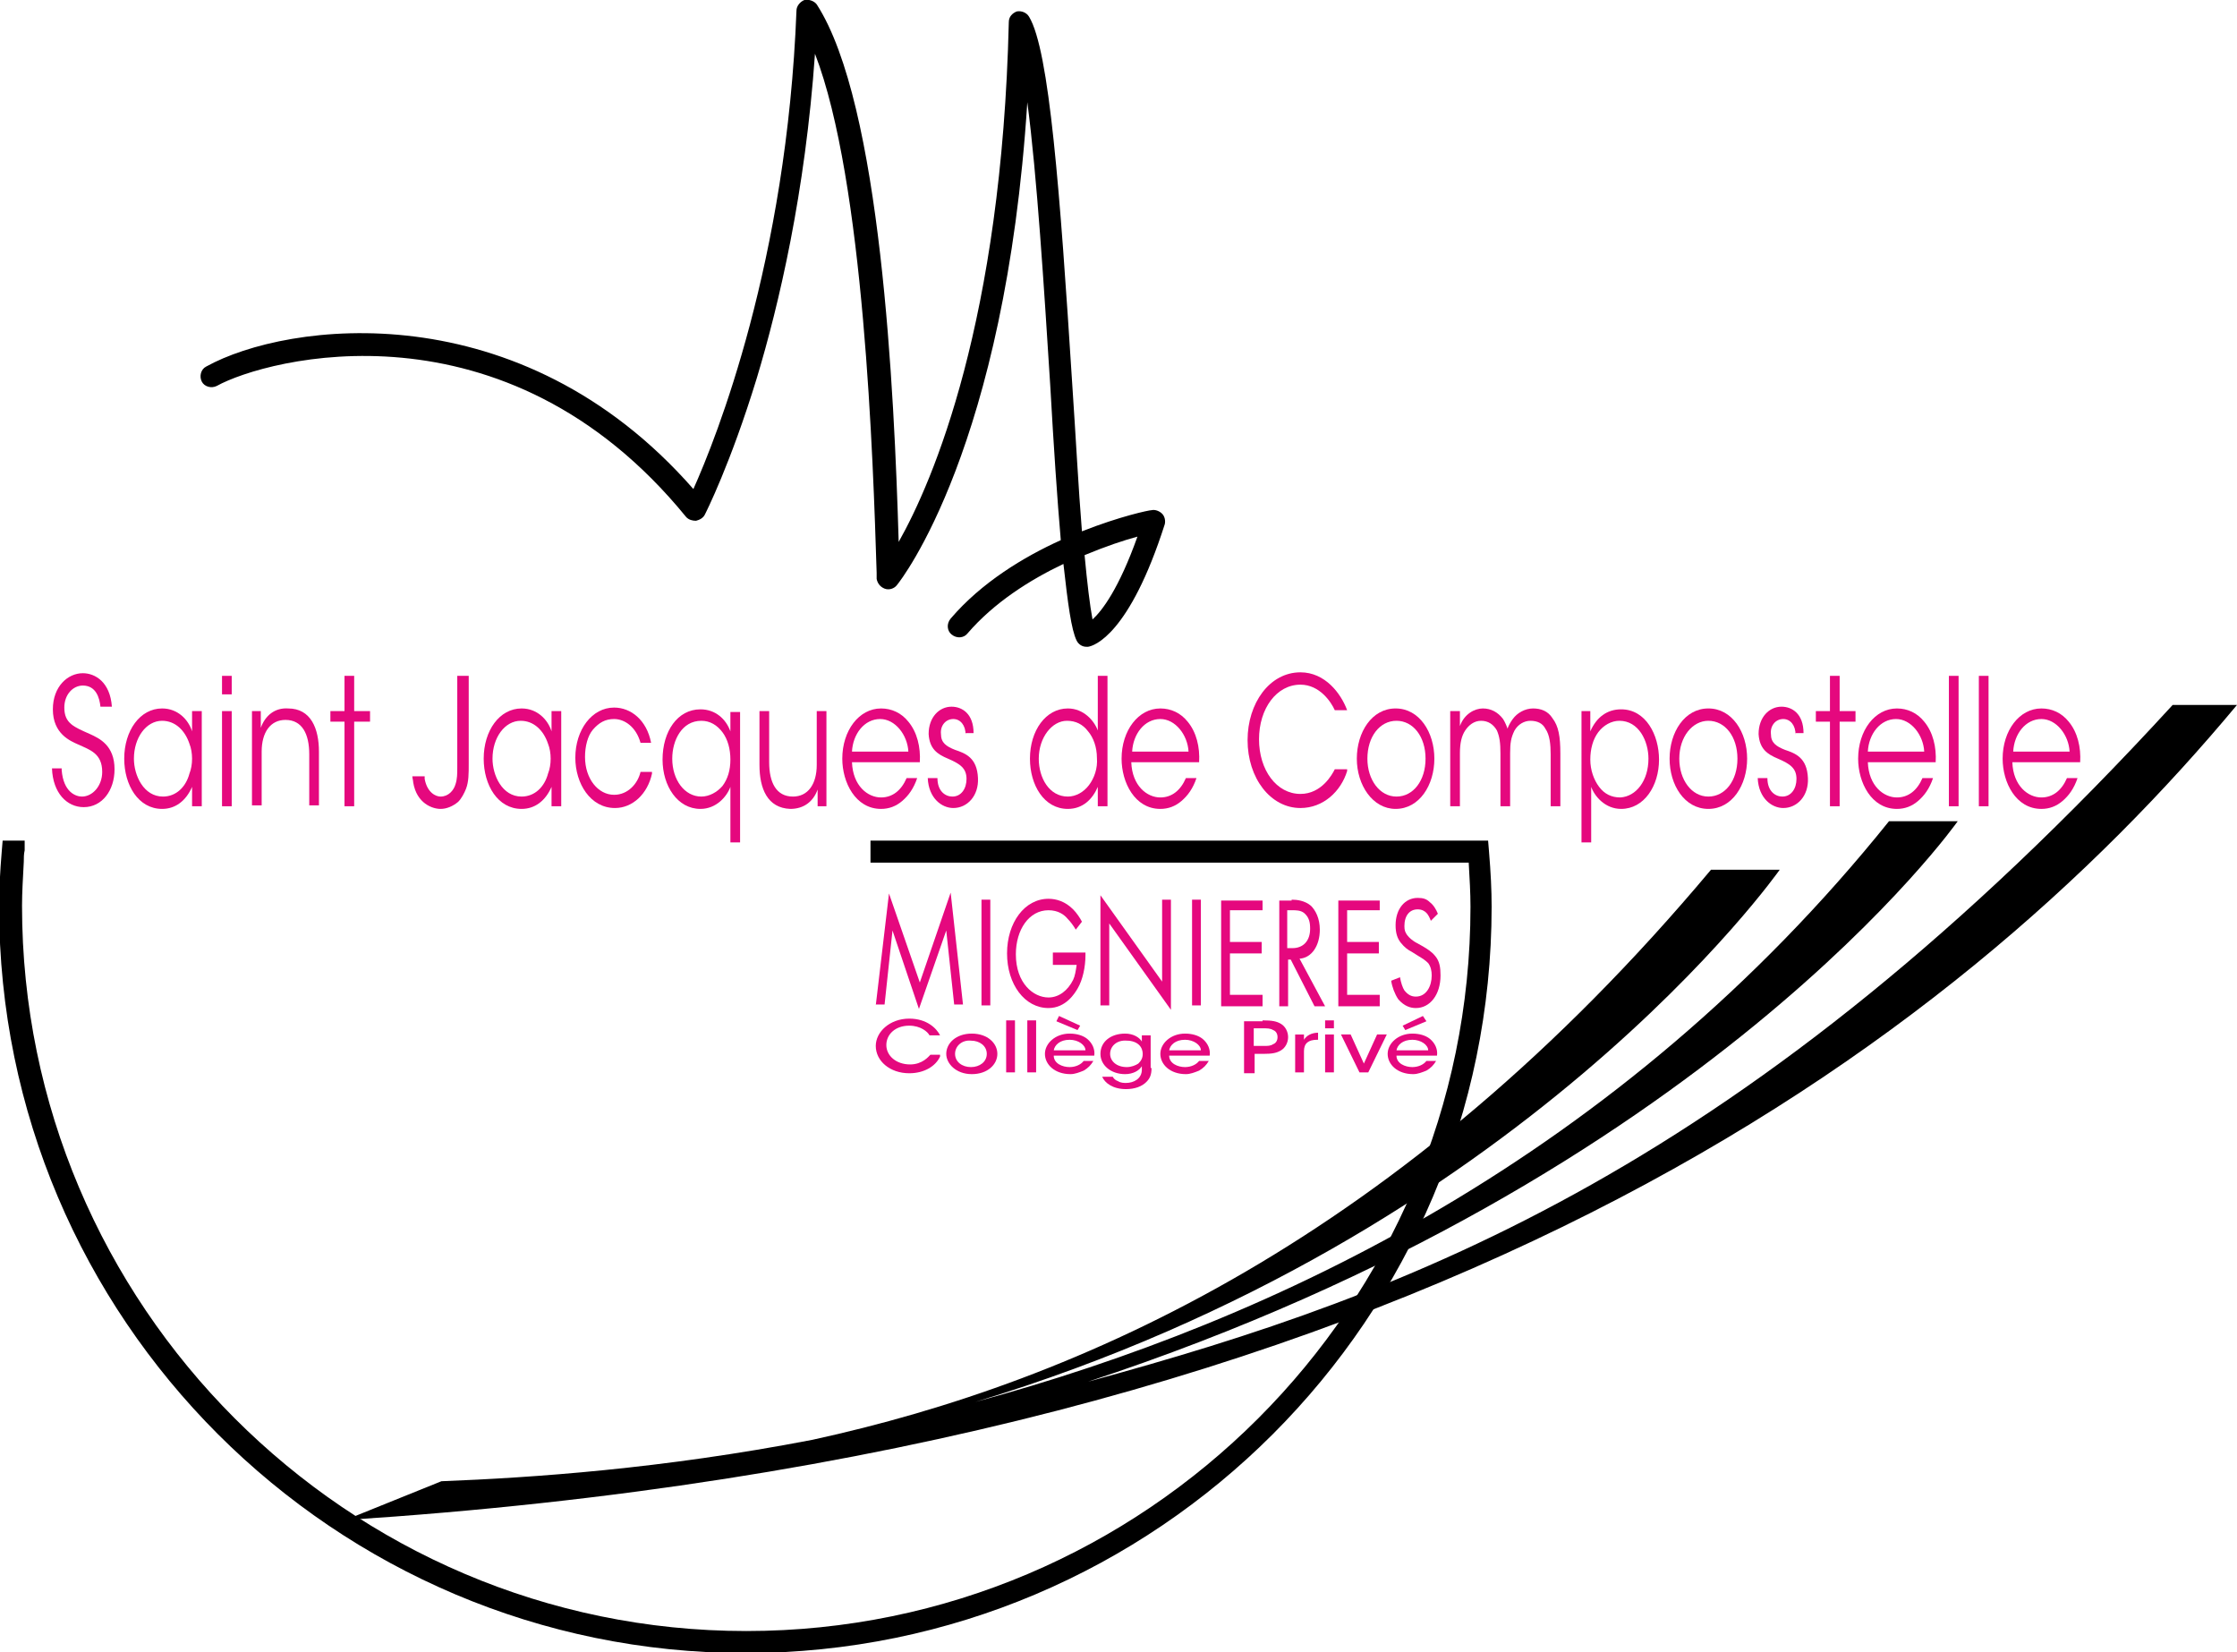 <?xml version="1.0" encoding="utf-8"?>
<!-- Generator: $$$/GeneralStr/196=Adobe Illustrator 27.6.0, SVG Export Plug-In . SVG Version: 6.00 Build 0)  -->
<svg version="1.1" id="Calque_2" xmlns="http://www.w3.org/2000/svg" xmlns:xlink="http://www.w3.org/1999/xlink" x="0px" y="0px"
	 viewBox="0 0 253.9 187.5" style="enable-background:new 0 0 253.9 187.5;" xml:space="preserve">
<style type="text/css">
	.st0{fill:#E5087E;}
</style>
<path d="M123.3,73.4c-0.5,0-0.9-0.3-1.1-0.7c-0.6-1.2-1-4.2-1.5-8.7c-3.8,1.8-7.9,4.4-10.9,7.9c-0.4,0.5-1.2,0.6-1.8,0.1
	c-0.5-0.4-0.6-1.2-0.1-1.8c3.5-4.1,8.3-7,12.5-8.9c-0.4-4.6-0.8-10.5-1.2-17.6c-0.7-11-1.5-23.8-2.6-32.1
	c-2.5,39.1-14.3,54.2-14.8,54.8c-0.3,0.4-0.9,0.6-1.4,0.4c-0.5-0.2-0.8-0.6-0.9-1.1l0-0.7c-0.4-12.7-1.4-44.4-7-58.9
	c-1.1,15.8-4.1,28.5-6.6,36.8c-3,9.8-5.8,15.3-5.9,15.5c-0.2,0.4-0.6,0.6-1,0.7c-0.4,0-0.8-0.1-1.1-0.4
	C57.3,33.4,30.2,40.7,24.6,43.8c-0.6,0.3-1.4,0.1-1.7-0.5c-0.3-0.6-0.1-1.4,0.5-1.7C32.6,36.5,59,33,78.7,55.5
	c2.6-5.8,10.6-25.8,11.7-54.3c0-0.5,0.4-1,0.9-1.2c0.5-0.1,1.1,0.1,1.4,0.5c7.3,11.3,8.8,44,9.3,61c3.9-6.9,11.7-25.1,12.5-59
	c0-0.6,0.4-1,0.9-1.2c0.5-0.1,1.1,0.1,1.4,0.6c2.3,3.8,3.5,19.7,4.9,41.7c0.4,5.9,0.7,11.8,1.1,16.7c4.3-1.7,7.6-2.4,7.9-2.4
	c0.4-0.1,0.9,0.1,1.2,0.4c0.3,0.3,0.4,0.8,0.3,1.2c-4,12.5-8,13.8-8.7,13.9C123.4,73.4,123.4,73.4,123.3,73.4z M123.1,63
	c0.3,3.2,0.6,5.7,0.9,7.3c1.1-1,3-3.5,5.1-9.4C127.6,61.3,125.5,62,123.1,63z"/>
<path d="M246.6,80c-48.2,52.6-86.4,66.8-123.1,76.8c70.2-23.1,98.7-63.6,98.7-63.6h-7.8c-30.6,38.1-69.8,56.7-103.7,65.9
	c62.1-18.8,91.3-60.4,91.3-60.4h-7.8c-35.2,42-71.7,58.1-102,64.7c-17.1,3.3-31.8,4.3-42.1,4.7l-10.9,4.4
	C161.7,164.6,222,118.3,253.9,80H246.6z"/>
<path d="M2.8,95.4H0.3l-0.1,1.2c-0.2,2.4-0.3,4.4-0.3,6.3c0,46.7,38,84.7,84.7,84.7c46.7,0,84.7-38,84.7-84.7c0-1.9-0.1-3.9-0.3-6.3
	l-0.1-1.2H98.8v2.5h67.9c0.1,1.8,0.2,3.4,0.2,5c0,45.3-36.9,82.2-82.2,82.2S2.5,148.1,2.5,102.8c0-1.5,0.1-3.1,0.2-5v0
	c0-0.4,0-0.9,0.1-1.3L2.8,95.4z"/>
<g>
	<path class="st0" d="M7,87.4c0.2,2.5,1.6,3,2.3,3c1.2,0,2.3-1.2,2.3-2.8c0-2.1-1.4-2.5-2.7-3.1C8,84.1,6,83.3,6,80.5
		c0-2.6,1.7-4.1,3.4-4.1c1.4,0,3.1,1,3.3,3.8h-1.3c-0.1-1-0.5-2.4-2-2.4c-1.1,0-2.1,1-2.1,2.5c0,1.8,1.1,2.2,2.9,3
		c1.1,0.5,2.8,1.3,2.8,4c0,2.4-1.4,4.3-3.5,4.3c-1.9,0-3.5-1.6-3.6-4.4H7z"/>
	<path class="st0" d="M22.9,91.5h-1.1v-2.2c-0.7,1.6-1.9,2.5-3.4,2.5c-2.7,0-4.3-2.7-4.3-5.7c0-3.2,1.8-5.7,4.3-5.7
		c1.8,0,3,1.3,3.4,2.6v-2.3h1.1V91.5z M15.2,86.1c0,1.9,1.1,4.3,3.3,4.3c1.5,0,2.6-1.1,3-2.6c0.2-0.5,0.3-1.1,0.3-1.7
		c0-0.6-0.1-1.2-0.3-1.7c-0.5-1.5-1.6-2.6-3.1-2.6C16.6,81.8,15.2,83.7,15.2,86.1L15.2,86.1z"/>
	<path class="st0" d="M25.2,76.7h1.1v2.1h-1.1V76.7z M25.2,80.7h1.1v10.8h-1.1V80.7z"/>
	<path class="st0" d="M28.5,80.7h1.1c0,0.6,0,1.2,0,1.9c0.5-1.4,1.6-2.3,3.1-2.2c2.6,0,3.5,2.3,3.5,4.9v6.1h-1.1v-5.8
		c0-2.3-0.8-3.9-2.7-3.9c-1.7,0-2.7,1.4-2.7,3.6v6.1h-1.1V80.7z"/>
	<path class="st0" d="M39.1,81.9h-1.6v-1.2h1.6v-4h1.1v4H42v1.2h-1.8v9.6h-1.1V81.9z"/>
	<path class="st0" d="M53.2,86.7c0,1.1,0,2-0.3,2.8c-0.2,0.5-0.5,1.1-0.9,1.5c-0.6,0.5-1.3,0.8-2,0.8c-0.9,0-2.7-0.6-3.1-3
		c0-0.2-0.1-0.5-0.1-0.7h1.4c0,0.1,0,0.2,0,0.3c0.3,1.6,1.3,2,1.8,2c0.9,0,1.5-0.7,1.7-1.4c0.2-0.6,0.2-1.2,0.2-1.9V76.7h1.3V86.7z"
		/>
	<path class="st0" d="M63.7,91.5h-1.1v-2.2c-0.7,1.6-1.9,2.5-3.4,2.5c-2.7,0-4.3-2.7-4.3-5.7c0-3.2,1.8-5.7,4.3-5.7
		c1.8,0,3,1.3,3.4,2.6v-2.3h1.1V91.5z M55.9,86.1c0,1.9,1.1,4.3,3.3,4.3c1.5,0,2.6-1.1,3-2.6c0.2-0.5,0.3-1.1,0.3-1.7
		c0-0.6-0.1-1.2-0.3-1.7c-0.5-1.5-1.6-2.6-3.1-2.6C57.3,81.8,55.9,83.7,55.9,86.1L55.9,86.1z"/>
	<path class="st0" d="M74,87.8c-0.5,2.3-2.2,3.9-4.2,3.9c-2.8,0-4.5-2.8-4.5-5.7c0-3.2,1.9-5.7,4.4-5.7c1.9,0,3.7,1.4,4.2,4h-1.2
		c-0.5-1.8-1.8-2.7-3-2.7c-1,0-1.7,0.4-2.4,1.2c-0.6,0.7-0.9,1.9-0.9,3.1c0,2.5,1.5,4.3,3.3,4.3c1.6,0,2.7-1.3,3-2.6H74z"/>
	<path class="st0" d="M84,95.6h-1.1v-4.1v-2.2c-0.4,1.1-1.6,2.5-3.4,2.5c-2.6,0-4.3-2.6-4.3-5.6c0-3.2,1.7-5.7,4.3-5.7
		c1.7,0,2.9,1.1,3.4,2.5v-2.2H84V95.6z M76.3,86.1c0,2.4,1.4,4.3,3.3,4.3c0.9,0,1.8-0.5,2.4-1.2c0.6-0.8,0.9-1.8,0.9-3
		c0-1.2-0.3-2.3-0.9-3.1c-0.6-0.8-1.4-1.3-2.4-1.3C77.4,81.8,76.3,84,76.3,86.1L76.3,86.1z"/>
	<path class="st0" d="M93.9,91.5h-1.1v-1.9c-0.5,1.4-1.6,2.2-3.1,2.2c-2.6-0.1-3.5-2.3-3.5-5v-6.1h1.1v5.8c0,2.3,0.8,3.9,2.7,3.9
		c1.7,0,2.7-1.4,2.7-3.6v-6.1h1.1V91.5z"/>
	<path class="st0" d="M96.7,86.5c0.1,2.7,1.8,4,3.3,4c1.3,0,2.3-0.8,2.9-2.2h1.2c-0.4,1.2-1,2-1.7,2.6c-0.7,0.6-1.5,0.9-2.4,0.9
		c-2.9,0-4.4-3-4.4-5.7c0-3.2,1.9-5.7,4.4-5.7c1.2,0,2.3,0.5,3.1,1.5c1,1.2,1.4,2.9,1.3,4.6H96.7z M103.1,85.3
		c-0.1-1.9-1.5-3.7-3.2-3.7c-1.8,0-3.1,1.7-3.2,3.7H103.1z"/>
	<path class="st0" d="M109.6,83.4c0-1.1-0.6-1.8-1.4-1.8c-0.9,0-1.5,0.8-1.4,1.7c0,1,0.6,1.4,1.6,1.8c1.2,0.4,2.5,0.9,2.6,3.2
		c0.1,2-1.2,3.4-2.8,3.4c-1.3,0-2.8-1.1-2.9-3.4h1.1c0,1.5,0.9,2.1,1.7,2.1c1,0,1.6-0.9,1.6-2c0-1.2-0.7-1.7-2.1-2.3
		c-1.2-0.5-2.1-1.1-2.2-2.8c0-1.9,1.2-3.1,2.6-3.1c1.2,0,2.5,0.8,2.5,3H109.6z"/>
	<path class="st0" d="M125.7,91.5h-1.1v-2.2c-0.6,1.4-1.7,2.5-3.4,2.5c-2.7,0-4.3-2.7-4.3-5.7c0-3.2,1.8-5.7,4.3-5.7
		c1.8,0,3,1.4,3.4,2.5v-2.3v-3.9h1.1V91.5z M117.9,86.1c0,2.2,1.2,4.3,3.3,4.3c0.9,0,1.8-0.5,2.4-1.3c0.6-0.8,1-1.9,0.9-3.1
		c0-1.2-0.4-2.3-1-3c-0.6-0.8-1.4-1.2-2.4-1.2C119.4,81.8,117.9,83.7,117.9,86.1L117.9,86.1z"/>
	<path class="st0" d="M128.4,86.5c0.1,2.7,1.8,4,3.3,4c1.3,0,2.3-0.8,2.9-2.2h1.2c-0.4,1.2-1,2-1.7,2.6c-0.7,0.6-1.5,0.9-2.4,0.9
		c-2.9,0-4.4-3-4.4-5.7c0-3.2,1.9-5.7,4.4-5.7c1.2,0,2.3,0.5,3.1,1.5c1,1.2,1.4,2.9,1.3,4.6H128.4z M134.9,85.3
		c-0.1-1.9-1.5-3.7-3.2-3.7c-1.8,0-3.1,1.7-3.2,3.7H134.9z"/>
	<path class="st0" d="M152.9,87.5c-0.7,2.3-2.7,4.2-5.3,4.2c-3.4,0-6-3.4-6-7.7c0-4.2,2.5-7.7,6-7.7c2.8,0,4.6,2.4,5.3,4.3h-1.4
		c-0.4-0.9-1.7-2.9-3.9-2.9c-2.7,0-4.7,2.7-4.7,6.2c0,3.5,2,6.2,4.7,6.2c2.4,0,3.6-2.2,3.9-2.8H152.9z"/>
	<path class="st0" d="M154,86.1c0-3,1.7-5.7,4.4-5.7c2.7,0,4.4,2.7,4.4,5.7c0,3-1.7,5.7-4.4,5.7C155.8,91.8,154,89.1,154,86.1
		L154,86.1z M155.2,86.1c0,2.4,1.4,4.3,3.3,4.3c1.9,0,3.3-1.8,3.3-4.3c0-2.5-1.4-4.3-3.3-4.3C156.6,81.8,155.2,83.6,155.2,86.1
		L155.2,86.1z"/>
	<path class="st0" d="M164.6,80.7h1.1v1.7c0.5-1.4,1.7-2,2.6-2c0.9,0,1.7,0.4,2.3,1.2c0.2,0.3,0.5,1,0.5,1.1
		c0.1-0.3,0.3-0.7,0.6-1.1c0.5-0.7,1.4-1.2,2.3-1.2c0.9,0,1.7,0.3,2.2,1.1c0.7,0.9,0.9,2.1,0.9,4v6h-1.1v-5.9c0-1.1-0.1-2.2-0.6-2.9
		c-0.3-0.6-0.9-0.9-1.7-0.9c-0.7,0-1.4,0.4-1.8,1.1c-0.4,0.8-0.5,1.4-0.5,2.6v6h-1.1v-6c0-1.2-0.1-1.9-0.4-2.6
		c-0.4-0.7-1-1.1-1.8-1.1c-0.8,0-1.4,0.5-1.8,1.1c-0.4,0.6-0.6,1.4-0.6,2.6v6h-1.1V80.7z"/>
	<path class="st0" d="M179.4,80.7h1.1V83c0.7-1.6,1.9-2.5,3.5-2.5c2.8,0,4.3,2.9,4.3,5.7c0,3-1.7,5.6-4.3,5.6c-1.8,0-3-1.4-3.4-2.5
		v2.2v4.1h-1.1V80.7z M187.1,86.1c0-2-1.1-4.3-3.3-4.3c-0.9,0-1.8,0.5-2.4,1.3c-0.6,0.8-0.9,1.9-0.9,3.1c0,1.2,0.4,2.3,1,3.1
		c0.6,0.8,1.4,1.2,2.4,1.2C185.7,90.4,187.1,88.6,187.1,86.1L187.1,86.1z"/>
	<path class="st0" d="M189.5,86.1c0-3,1.7-5.7,4.4-5.7c2.7,0,4.4,2.7,4.4,5.7c0,3-1.7,5.7-4.4,5.7C191.2,91.8,189.5,89.1,189.5,86.1
		L189.5,86.1z M190.6,86.1c0,2.4,1.4,4.3,3.3,4.3c1.9,0,3.3-1.8,3.3-4.3c0-2.5-1.4-4.3-3.3-4.3C192.1,81.8,190.6,83.6,190.6,86.1
		L190.6,86.1z"/>
	<path class="st0" d="M203.8,83.4c0-1.1-0.6-1.8-1.4-1.8c-0.9,0-1.5,0.8-1.4,1.7c0,1,0.6,1.4,1.6,1.8c1.2,0.4,2.5,0.9,2.6,3.2
		c0.1,2-1.2,3.4-2.8,3.4c-1.3,0-2.8-1.1-2.9-3.4h1.1c0,1.5,0.9,2.1,1.7,2.1c1,0,1.6-0.9,1.6-2c0-1.2-0.7-1.7-2.1-2.3
		c-1.2-0.5-2.1-1.1-2.2-2.8c0-1.9,1.2-3.1,2.6-3.1c1.2,0,2.5,0.8,2.5,3H203.8z"/>
	<path class="st0" d="M207.7,81.9h-1.6v-1.2h1.6v-4h1.1v4h1.8v1.2h-1.8v9.6h-1.1V81.9z"/>
	<path class="st0" d="M212,86.5c0.1,2.7,1.8,4,3.3,4c1.3,0,2.3-0.8,2.9-2.2h1.2c-0.4,1.2-1,2-1.7,2.6c-0.7,0.6-1.5,0.9-2.4,0.9
		c-2.9,0-4.4-3-4.4-5.7c0-3.2,1.9-5.7,4.4-5.7c1.2,0,2.3,0.5,3.1,1.5c1,1.2,1.4,2.9,1.3,4.6H212z M218.4,85.3
		c-0.1-1.9-1.5-3.7-3.2-3.7c-1.8,0-3.1,1.7-3.2,3.7H218.4z"/>
	<path class="st0" d="M221.2,76.7h1.1v14.8h-1.1V76.7z"/>
	<path class="st0" d="M224.6,76.7h1.1v14.8h-1.1V76.7z"/>
	<path class="st0" d="M228.4,86.5c0.1,2.7,1.8,4,3.3,4c1.3,0,2.3-0.8,2.9-2.2h1.2c-0.4,1.2-1,2-1.7,2.6c-0.7,0.6-1.5,0.9-2.4,0.9
		c-2.9,0-4.4-3-4.4-5.7c0-3.2,1.9-5.7,4.4-5.7c1.2,0,2.3,0.5,3.1,1.5c1,1.2,1.4,2.9,1.3,4.6H228.4z M234.9,85.3
		c-0.1-1.9-1.5-3.7-3.2-3.7c-1.8,0-3.1,1.7-3.2,3.7H234.9z"/>
</g>
<g>
	<path class="st0" d="M99.4,114.1l1.5-12.7l3.5,10.1l3.5-10.2l1.4,12.7h-1l-0.9-8.4l-3.1,8.9l-3-8.9l-0.9,8.4H99.4z"/>
	<path class="st0" d="M112.4,102.1v12h-1v-12H112.4z"/>
	<path class="st0" d="M119.4,108.1h3.8v0.3c0,1.3-0.3,2.8-0.9,3.8c-0.3,0.5-1.3,2.2-3.3,2.2c-2.7,0-4.7-2.7-4.7-6.2
		c0-3.5,2-6.2,4.7-6.2c0.9,0,1.9,0.3,2.8,1.2c0.4,0.4,0.8,1,1,1.4l-0.7,0.9c-0.3-0.5-0.6-0.9-0.9-1.2c-0.4-0.5-1.1-1-2.2-1
		c-2.2,0-3.7,2.2-3.7,5c0,3.3,2,4.9,3.7,4.9c1.2,0,2.2-0.8,2.8-2c0.2-0.4,0.3-1,0.4-1.7h-2.7V108.1z"/>
	<path class="st0" d="M124.9,114.1v-12.5l7,9.8v-9.3h1v12.5l-7-9.8v9.3H124.9z"/>
	<path class="st0" d="M136.3,102.1v12h-1v-12H136.3z"/>
	<path class="st0" d="M143.3,103.3h-3.7v3.6h3.6v1.3h-3.6v4.7h3.7v1.3h-4.7v-12h4.7V103.3z"/>
	<path class="st0" d="M146.6,102.1c0.6,0,1.5,0.1,2.2,0.7c0.5,0.5,1,1.4,1,2.7c0,1.8-0.9,3.2-2.3,3.3l2.9,5.4h-1.2l-2.7-5.3h-0.3
		v5.3h-1v-12H146.6z M146.1,107.6h0.6c1.2,0,2-0.8,2-2.2c0-0.7-0.1-1.3-0.7-1.8c-0.4-0.3-0.9-0.3-1.3-0.3h-0.6V107.6z"/>
	<path class="st0" d="M156.6,103.3h-3.7v3.6h3.6v1.3h-3.6v4.7h3.7v1.3h-4.7v-12h4.7V103.3z"/>
	<path class="st0" d="M162.4,104.5c-0.1-0.3-0.3-0.7-0.5-0.9c-0.2-0.2-0.5-0.4-1-0.4c-0.9,0-1.5,0.7-1.5,1.9c0,0.5,0.1,0.7,0.3,1
		c0.3,0.4,0.6,0.6,0.9,0.8l0.9,0.5c0.5,0.3,1,0.6,1.4,1.1c0.5,0.6,0.6,1.3,0.6,2.2c0,2.2-1.2,3.7-2.8,3.7c-0.6,0-1.3-0.2-2-1
		c-0.4-0.6-0.7-1.4-0.8-2.1l1-0.4c0.1,0.6,0.3,1.2,0.5,1.5c0.4,0.5,0.8,0.7,1.3,0.7c1.2,0,1.8-1.2,1.8-2.4c0-0.5-0.1-1-0.4-1.4
		c-0.3-0.3-0.6-0.5-1.1-0.8l-0.8-0.5c-0.4-0.2-0.8-0.5-1.2-1c-0.4-0.5-0.6-1.1-0.6-2c0-1.9,1.1-3.1,2.5-3.1c0.6,0,1,0.1,1.4,0.5
		c0.4,0.3,0.7,0.8,0.9,1.3L162.4,104.5z"/>
</g>
<g>
	<g>
		<path class="st0" d="M106.7,119.9c-0.5,1.1-1.8,1.9-3.5,1.9c-2.2,0-3.8-1.4-3.8-3.1c0-1.6,1.6-3.1,3.8-3.1c2,0,3.1,1.1,3.5,1.9
			h-1.2c-0.2-0.4-1-1.1-2.3-1.1c-1.6,0-2.6,1-2.6,2.2c0,1.2,1.1,2.2,2.7,2.2c1.4,0,2.1-0.9,2.3-1.1H106.7z"/>
		<path class="st0" d="M107.4,119.6c0-1.2,1.1-2.3,2.9-2.3s2.9,1.1,2.9,2.3c0,1.2-1.1,2.3-2.9,2.3S107.4,120.7,107.4,119.6
			L107.4,119.6z M108.4,119.6c0,0.9,0.8,1.5,1.8,1.5c1,0,1.8-0.6,1.8-1.5c0-0.9-0.8-1.5-1.8-1.5C109.2,118,108.4,118.7,108.4,119.6
			L108.4,119.6z"/>
		<path class="st0" d="M114.2,115.8h1v5.9h-1V115.8z"/>
		<path class="st0" d="M116.6,115.8h1v5.9h-1V115.8z"/>
		<path class="st0" d="M119.6,119.8c0,0.9,1,1.3,1.8,1.3c0.7,0,1.3-0.3,1.6-0.7h1.1c-0.3,0.5-0.6,0.8-1.1,1.1
			c-0.5,0.2-1,0.4-1.5,0.4c-1.8,0-2.9-1.1-2.9-2.3c0-1.2,1.2-2.3,2.8-2.3c0.8,0,1.5,0.2,2,0.6c0.6,0.5,0.9,1.2,0.8,1.9H119.6z
			 M123.2,119.2c0-0.6-0.8-1.2-1.8-1.2c-1.1,0-1.7,0.6-1.8,1.2H123.2z M122.6,116.4l-0.3,0.5l-2.4-1l0.3-0.6L122.6,116.4z"/>
		<path class="st0" d="M130.7,121.2c0,0.8-0.2,1.2-0.6,1.6c-0.5,0.5-1.3,0.8-2.3,0.8c-1.5,0-2.4-0.7-2.7-1.4h1.2
			c0.1,0.2,0.3,0.4,0.6,0.5c0.3,0.2,0.7,0.2,0.9,0.2c0.9,0,1.8-0.5,1.8-1.5V121c-0.3,0.5-1,0.9-1.9,0.9c-1.6,0-2.8-1-2.8-2.3
			c0-1.4,1.2-2.3,2.8-2.3c0.9,0,1.6,0.4,1.9,0.9v-0.7h1V121.2z M126,119.6c0,0.8,0.7,1.5,1.9,1.5c0.5,0,1-0.2,1.3-0.4
			c0.3-0.3,0.5-0.6,0.5-1.1c0-0.3-0.1-0.7-0.4-1c-0.3-0.3-0.8-0.5-1.4-0.5C126.8,118,126,118.7,126,119.6L126,119.6z"/>
		<path class="st0" d="M132.7,119.8c0,0.9,1,1.3,1.8,1.3c0.7,0,1.3-0.3,1.6-0.7h1.1c-0.3,0.5-0.6,0.8-1.1,1.1
			c-0.5,0.2-1,0.4-1.5,0.4c-1.8,0-2.9-1.1-2.9-2.3c0-1.2,1.2-2.3,2.8-2.3c0.8,0,1.5,0.2,2,0.6c0.6,0.5,0.9,1.2,0.8,1.9H132.7z
			 M136.3,119.2c0-0.6-0.8-1.2-1.8-1.2c-1.1,0-1.7,0.6-1.8,1.2H136.3z"/>
		<path class="st0" d="M143.3,115.8c1.1,0,1.6,0.1,2.1,0.4c0.5,0.3,0.8,0.9,0.8,1.5s-0.3,1.2-0.8,1.5c-0.5,0.3-1,0.4-2,0.4h-1v2.2
			h-1.2v-5.9H143.3z M142.4,118.7h1c0.5,0,0.8,0,1.1-0.2c0.3-0.1,0.5-0.4,0.5-0.8c0-0.4-0.2-0.7-0.5-0.8c-0.3-0.2-0.7-0.2-1.2-0.2
			h-1V118.7z"/>
		<path class="st0" d="M147,117.4h1v0.6c0.3-0.5,0.9-0.8,1.6-0.8v0.8h-0.1c-1,0-1.5,0.4-1.5,1.3v2.4h-1V117.4z"/>
		<path class="st0" d="M150.4,115.8h1v0.9h-1V115.8z M150.4,117.4h1v4.3h-1V117.4z"/>
		<path class="st0" d="M155.3,121.7h-1l-2.1-4.3h1.1l1.5,3.3l1.5-3.3h1.1L155.3,121.7z"/>
		<path class="st0" d="M158.5,119.8c0,0.9,1,1.3,1.8,1.3c0.7,0,1.3-0.3,1.6-0.7h1.1c-0.3,0.5-0.6,0.8-1.1,1.1
			c-0.5,0.2-1,0.4-1.5,0.4c-1.8,0-2.9-1.1-2.9-2.3c0-1.2,1.2-2.3,2.8-2.3c0.8,0,1.5,0.2,2,0.6c0.6,0.5,0.9,1.2,0.8,1.9H158.5z
			 M162.1,119.2c0-0.6-0.8-1.2-1.8-1.2c-1.1,0-1.7,0.6-1.8,1.2H162.1z M161.5,115.3l0.4,0.6l-2.4,1l-0.3-0.5L161.5,115.3z"/>
	</g>
</g>
</svg>
